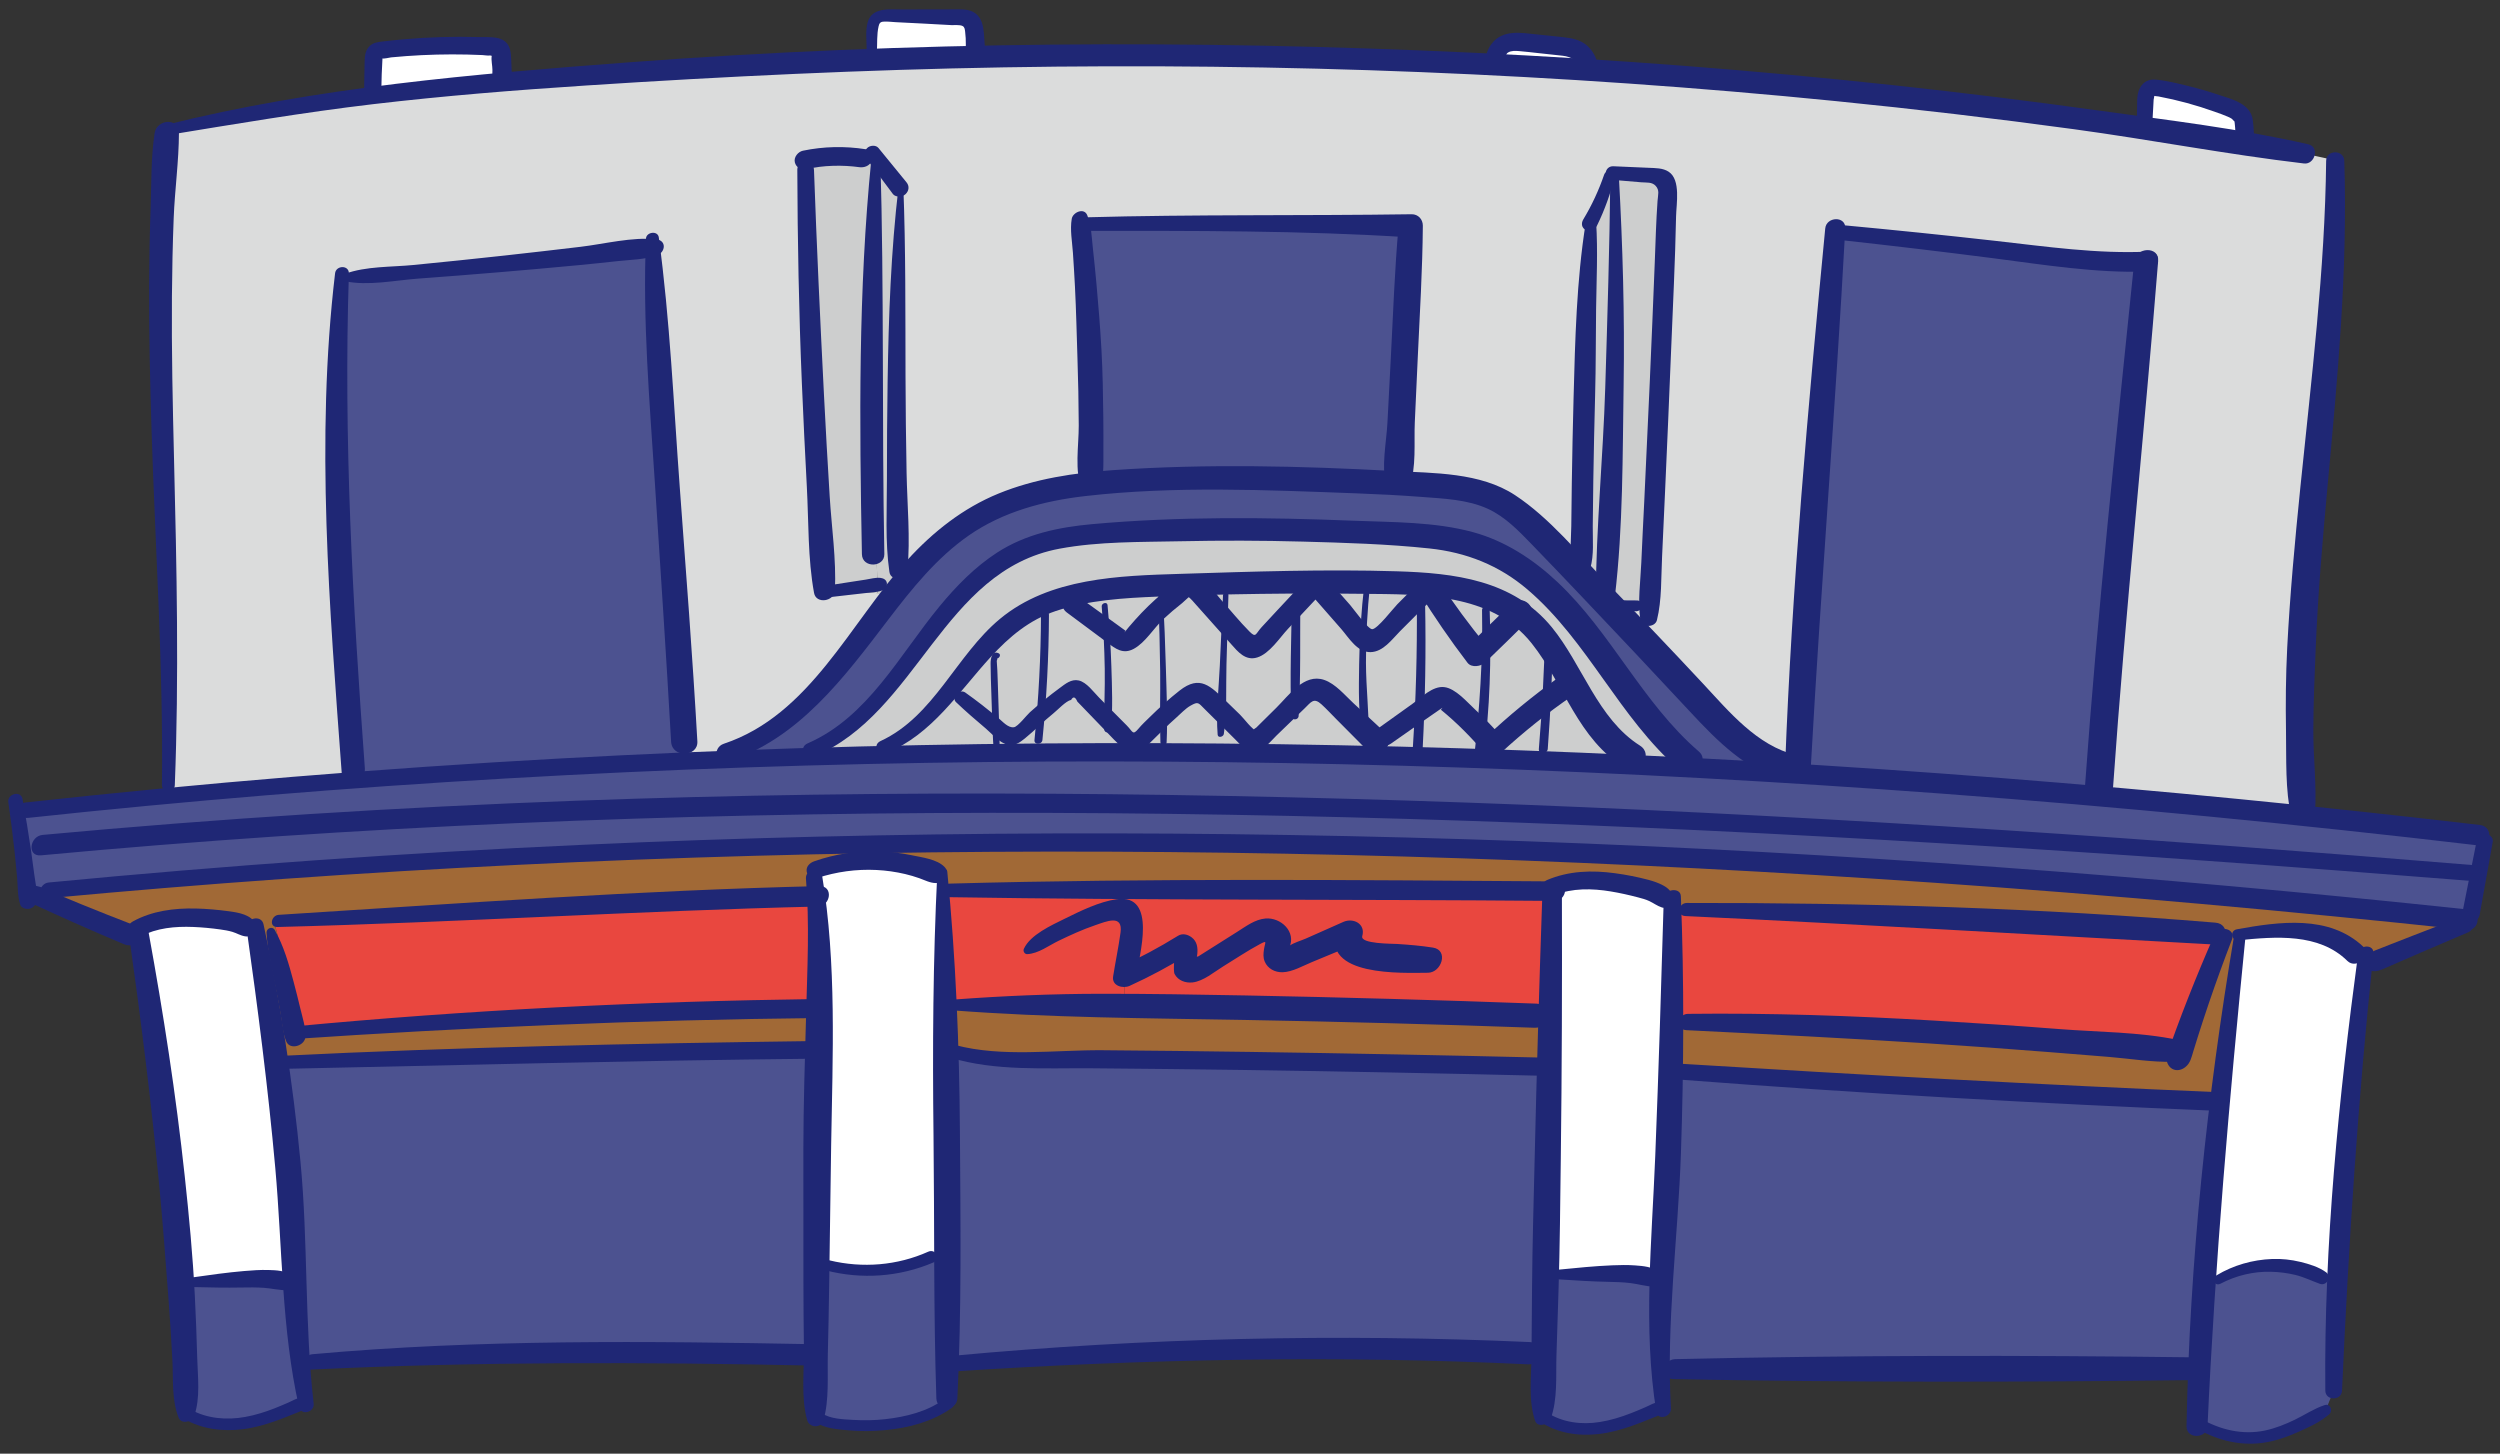<?xml version="1.0" encoding="UTF-8"?><svg id="b" xmlns="http://www.w3.org/2000/svg" viewBox="0 0 202.49 117.741"><rect x="0" y="0" width="202.49" height="117.741" fill="#333333" stroke="none"/><g id="c"><g><g><path d="M30.158,9.775c.022-1.644,.055-3.293,.098-4.946,.005-.198,.016-.417,.106-.565,.092-.151,.235-.177,.365-.193,3.057-.371,6.144-.47,9.243-.292,.172,.01,.358,.03,.482,.208,.118,.17,.149,.441,.167,.693,.116,1.575,.024,3.196-.271,4.72" style="fill:#fff;"/><path d="M30.853,9.786c.03-1.671,.019-3.355,.124-5.023,.002-.076,.008-.151,.019-.226-.202,.17-.217,.232-.047,.187,.147,.063,.565-.061,.73-.077,.408-.04,.817-.074,1.227-.104,.819-.06,1.64-.1,2.461-.121,.823-.021,1.647-.022,2.47-.004,.413,.009,.825,.023,1.238,.042,.189,.009,.431,.064,.619,.032,.236,.057,.27,.03,.102-.081l.029,.145c-.052,.332,.06,.765,.06,1.106-0,.398-.015,.796-.042,1.193-.062,.911-.281,1.81-.241,2.721,.036,.825,1.224,.555,1.457,.014,.407-.946,.395-2.101,.399-3.119,.002-.46-.018-.92-.041-1.379-.023-.442-.009-.943-.208-1.352-.427-.877-1.599-.713-2.411-.737-1.03-.03-2.061-.03-3.091,.001-1.027,.031-2.053,.092-3.077,.184-.54,.048-1.08,.105-1.618,.169-.427,.05-.811,.089-1.12,.424-.326,.353-.347,.789-.359,1.247-.012,.482-.02,.963-.028,1.445-.019,1.098-.033,2.196-.043,3.294-.008,.885,1.376,.849,1.391,.021h0Z" style="fill:#1f2775;"/></g><g><path d="M70.555,6.497c.029-1.274,.06-2.549,.095-3.826,.008-.318,.021-.656,.141-.919,.207-.455,.632-.494,.995-.487,1.998,.039,3.999,.088,6.004,.149,.34,.01,.723,.05,.945,.44,.157,.275,.193,.66,.215,1.022,.079,1.278,.068,2.568-.032,3.838" style="fill:#fff;"/><path d="M70.902,6.511c.04-.776,.081-1.551,.123-2.327,.036-.66-.013-1.399,.136-2.045,.058-.25,.133-.366,.384-.385,.33-.025,.686,.027,1.016,.043,.749,.036,1.498,.074,2.246,.114,.75,.039,1.5,.08,2.25,.123,.247,.014,.681-.043,.906,.072,.176,.09,.185,.28,.209,.466,.089,.674,.051,1.382,.031,2.06-.022,.74-.192,1.544-.087,2.276,.116,.806,1.364,.702,1.57,.008,.197-.665,.132-1.423,.119-2.111-.013-.701-.046-1.405-.111-2.103-.056-.602-.181-1.251-.701-1.629-.482-.351-1.072-.314-1.64-.315-1.42-.002-2.84,.001-4.26,.009-1.004,.006-2.46-.216-2.814,1.032-.195,.687-.086,1.485-.084,2.191,.003,.832,.007,1.663,.012,2.495,.003,.436,.673,.445,.694,.028h0Z" style="fill:#1f2775;"/></g><g><path d="M121.337,6.15c-.495-.551-.299-1.833,.212-2.336,.511-.503,1.172-.459,1.785-.395,1.055,.109,2.109,.221,3.163,.335,.573,.062,1.178,.142,1.648,.645,.47,.503,.717,1.585,.355,2.249" style="fill:#fff;"/><path d="M121.925,5.629c.07,.086-.042-.083-.053-.11,.031,.08-.026-.121-.03-.143-.027-.157-.018-.288,.004-.452,.019-.143,.062-.295,.126-.437,.052-.115,.081-.176,.172-.231,.271-.163,.588-.143,.915-.116,.528,.044,1.055,.109,1.581,.166,.55,.059,1.1,.118,1.649,.179,.354,.039,.751,.067,1.056,.273,.485,.327,.682,1.137,.405,1.693-.186,.374,.113,.826,.482,.924,.443,.118,.828-.149,1.016-.529,.527-1.065,.105-2.561-.829-3.257-.519-.386-1.125-.497-1.753-.571-.72-.084-1.442-.153-2.164-.228-1.284-.133-2.801-.43-3.698,.77-.646,.865-.758,2.256-.056,3.111,.583,.71,1.783-.299,1.177-1.042h0Z" style="fill:#1f2775;"/></g><g><path d="M173.669,11.093c.036-.969,.069-1.938,.099-2.908,.01-.316,.027-.663,.174-.881,.171-.255,.446-.234,.688-.194,2.049,.338,4.077,.901,6.062,1.679,.347,.136,.713,.296,.959,.698,.246,.401,.132,4.103,.012,1.436" style="fill:#fff;"/><path d="M174.267,11.106c.048-.816,.094-1.633,.138-2.45,.01-.193,.017-.386,.031-.579,.007-.09,.082-.339,.055-.414,.036-.104-.033-.081-.206,.07,.036,.002,.072,.003,.108,.001,.107,.061,.311,.055,.438,.079,1.546,.29,3.067,.706,4.547,1.236,.356,.127,.72,.25,1.065,.403,.103,.046,.211,.092,.305,.156,.083,.056,.158,.179,.237,.222,.088,.049-.019-.119-.013-.04,.005,.054,.021,.111,.029,.165,.02,.136,.029,.273,.038,.41,.002,.027,.011,.244,.006,.104,.003,.087,.005,.174,.006,.261,.003,.168,.003,.335-0,.503-.002,.135-.005,.27-.015,.404-.003,.043-.015,.095-.012,.138,.01,.12,.075-.204,.108-.251l.491-.333-.004,.001,.697,.186c.372,.346,.138,.4,.144,.228,.002-.049-.011-.104-.016-.153-.016-.174-.023-.349-.03-.523-.043-1.062-1.553-.84-1.499,.168,.018,.345-.02,.809,.148,1.129,.39,.745,1.364,.248,1.453-.423,.088-.663,.034-1.406-.047-2.066-.167-1.362-1.716-1.705-2.816-2.074-.831-.279-1.674-.522-2.527-.727-.822-.198-1.682-.416-2.526-.489-.998-.086-1.47,.713-1.496,1.606-.029,1.008-.021,2.017-.037,3.025-.012,.76,1.155,.741,1.197,.027h0Z" style="fill:#1f2775;"/></g><g><path d="M201.246,68.162c-.373,1.963-.751,3.928-1.111,5.895-.116,.177-.173,.266-.289,.443l-.165-.014c-43.135-4.622-86.584-7.279-129.539-6.425-21.963,.437-44.175,1.964-66.259,4.059-.122,.271-.183,.407-.304,.678-.343-.149-.687-.297-1.032-.454l-.33,.023c-.201-2.221-.475-4.427-.822-6.635,.304-.043,.456-.064,.761-.107,3.826-.464,7.682-.902,11.586-1.306,4.922-.509,9.905-.966,14.934-1.368,8.817-.705,17.791-1.244,26.837-1.627,1.083-.058,2.174-.098,3.266-.136,2.282-.08,4.607-.169,6.914-.238,1.955-.058,3.924-.118,5.886-.16,6.724-.144,13.493-.216,20.248-.197,3.256,.009,6.511,.035,9.763,.079,3.296,.045,6.613,.116,9.888,.198,3.143,.079,6.317,.178,9.436,.293,3.768,.14,7.57,.299,11.307,.475,1.519,.072,3.059,.15,4.563,.234,2.779,.155,5.57,.306,8.339,.479,.152,.018,.316,.026,.468,.033,8.205,.531,16.333,1.165,24.354,1.899,5.586,.511,11.119,1.074,16.582,1.677,4.803,.53,9.559,1.094,14.268,1.686,.181,.206,.271,.308,.451,.514Z" style="fill:#4c5290;"/><path d="M76.33,70.752l-.457-.004c-1.795-.741-3.731-1.098-5.657-1.056l-.073-1.631c43.384-.439,86.404,1.803,129.539,6.425-.026,.164-.039,.247-.065,.411-2.444,.987-4.878,1.986-7.321,3.003-.294-.018-.442-.027-.736-.044,.011-.178,.034-.366,.056-.544-.336-.021-.504-.032-.84-.052-1.157-1.151-2.814-1.717-4.473-1.865-1.608-.144-3.261,.073-4.888,.292l.011,.086c-.01,.085-.019,.17-.029,.254-.53-.045-.796-.067-1.327-.111-.278-.121-.417-.182-.695-.304-14.297-.983-28.48-1.625-42.808-1.941-.445,.007-.667,.01-1.112,.017,.004-.276,.007-.553,.011-.829-.247,.005-.37,.007-.616,.012-.511-.57-1.291-.784-2.029-.963-2.365-.574-4.947-.984-7.206-.023-.004,.115-.006,.173-.011,.288-11.621-.138-23.257-.173-34.869-.137-4.629,.015-9.254,.038-13.88,.082-.196-.002-.293-.002-.489-.004-.008-.451-.027-.912-.035-1.363Z" style="fill:#a16936;"/><path d="M189.348,103.527c-.166,3.038-.276,6.078-.334,9.109-.261,.638-.391,.957-.648,1.596-1.803,1.025-3.689,2.088-5.725,2.23-1.624,.113-3.258-.365-4.648-1.217l-.041-.001c.054-1.452,.119-2.915,.192-4.365,.122-2.43,.268-4.862,.44-7.289,.444,.018,.666,.027,1.11,.044,2.589-1.487,5.856-1.525,8.402-.139,.501,.012,.751,.018,1.252,.03Z" style="fill:#4c5290;"/><path d="M191.559,77.855c-.959,8.545-1.768,17.101-2.21,25.671-.501-.012-.751-.018-1.252-.03-2.546-1.386-5.813-1.349-8.402,.139-.444-.018-.666-.027-1.11-.044,.341-4.802,.763-9.59,1.268-14.364,.465-4.403,.983-8.806,1.543-13.2,.01-.085,.019-.17,.029-.254l-.011-.086c1.628-.219,3.28-.436,4.888-.292,1.66,.148,3.317,.714,4.473,1.865,.336,.021,.505,.031,.84,.052-.022,.177-.045,.365-.056,.544Z" style="fill:#fff;"/><path d="M87.498,18.181c.715,6.993,.981,14.011,.83,21.006-3.144,.333-6.211,1.007-8.922,2.512-2.499,1.387-4.505,3.367-6.3,5.525-.253-10.116-.541-21.767-.149-31.974l-.082,.004c-.613-.797-1.237-1.593-1.85-2.389l-.081,.06c-.437-.046-.656-.069-1.093-.114-1.54-.236-3.132-.184-4.667,.149,.026,.319,.039,.478,.065,.797,.217,11.352,.764,22.734,1.528,34.062l.007,.131c1.051-.128,2.793,.027,4.271,.088,.508,.016,.981,.023,1.386-.001-1.048,1.298-2.021,2.648-3.007,3.953-2.869,3.798-6.154,7.593-10.67,8.982l.015,.217c-1.098,.033-2.183,.078-3.266,.136-.037-.506-.055-.759-.092-1.266-.573-13.283-10.191-18.493-9.95-31.874-8.238,1.023-6.986-6.569-15.139-5.985-.162-.007-.243-.011-.405-.018-1.281,13.476-2.205,26.75-1.302,40.298,.021,.189,.031,.283,.052,.471-5.031,.404-10.008,.863-14.934,1.368-.041-.29-.062-.435-.103-.725,.475-17.744-1.539-35.055-.125-52.807l-.015-.255c4.328-.899,8.749-1.668,13.22-2.298,1.057-.146,2.116-.289,3.191-.42,3.346-.428,6.744-.773,10.151-1.088,1.523-.141,3.07-.272,4.616-.394,6.554-.517,18.879-1.309,25.613-1.52,2.778-.086,5.581-.169,8.358-.199,14.111-.149,28.374,.093,42.441,.789,2.368,.117,4.78,.276,7.158,.43,15.105,.974,30.205,2.413,45.18,4.549,2.657,.379,5.306,.785,7.929,1.197,1.786,.281,3.556,.575,5.328,.87,1.173,.251,1.758,.378,2.925,.634,.399,17.781-4.344,35.138-3.075,52.838l-.005,.042c-5.466-.606-10.995-1.167-16.582-1.677l.069-.547c.48-14.294,.86-28.557,1.01-42.858-3.356,.167-6.755-.256-10.149-.667-4.83-.584,6.562,10.901,1.794,10.355-2.19-.122-3.288-.179-5.49-.284-.571,12.22-11.113,19.397-11.547,31.674-.016,.171-.025,.256-.041,.427-.153-.007-.316-.015-.468-.033l.008-.121c-2.093-.451-4.635-2.397-6.096-3.978-2.686-2.908-5.441-5.827-8.221-8.74,.207-.196,.311-.294,.518-.49,.404,.015,.807,.03,1.222,.046,.417,.016,.625,.024,1.042,.041,.532-11.264,1.059-22.521,1.449-33.827,.009-.244,.008-.51-.149-.708-.201-.277-.599-.32-.938-.349-1.055-.065-2.11-.139-3.167-.2l-.176-.008c-.107,.097-.16,.146-.267,.244-.386,1.329-.923,2.606-1.587,3.824l-.222-.009c-.39,8.994-.394,18.856-.419,27.764-.179,.167-.268,.25-.447,.417-.919-.962-1.855-1.914-2.784-2.861-1.134-1.155-2.314-2.344-3.81-3.038-1.372-.636-2.904-.822-4.419-.961-1.139-.105-2.273-.19-3.417-.254,.336-6.949,.68-13.885,1.016-20.852-8.795-.224-17.617-.265-26.408-.14l-.352,.029Z" style="fill:#dbdcdc;"/><path d="M176.607,85.27c1.034-3.161,2.19-6.285,3.462-9.355,.531,.044,.796,.067,1.327,.111-.56,4.394-1.075,8.795-1.543,13.2l-.207-.01c-14.497-.603-28.935-1.406-43.409-2.41-.372-.002-.559-.003-.931-.005,.048-1.339,.077-2.678,.097-4.018,.498-.003,.747-.004,1.245-.006,13.133,.24,26.341,1.145,39.42,2.324,.215,.067,.323,.101,.538,.168Z" style="fill:#a16936;"/><path d="M179.852,89.227c-.502,4.777-.927,9.562-1.268,14.364-.172,2.428-.32,4.858-.44,7.289l-.442-.019c-14.031-.003-28.061,.008-42.092,.034-.439,.028-.658,.042-1.096,.07-.083-2.453,.019-4.912,.142-7.367,.023-.444,.047-.889,.07-1.333,.26-5.163,.458-10.316,.579-15.465,.373,.002,.559,.003,.931,.005,14.474,1.005,28.912,1.808,43.409,2.41l.207,.01Z" style="fill:#4c5290;"/><path d="M179.374,75.612c.278,.121,.417,.182,.695,.304-1.272,3.07-2.428,6.194-3.462,9.355-.215-.067-.323-.101-.538-.168-13.079-1.18-26.288-2.085-39.42-2.324-.498,.002-.747,.003-1.245,.006,.046-3.032,.068-6.064,.051-9.095,.445-.007,.667-.011,1.112-.017,14.328,.316,28.511,.958,42.808,1.941Z" style="fill:#e9473f;"/><path d="M173.827,21.191c-1.288,14.197-2.816,28.326-3.813,42.547l-.069,.547c-8.021-.735-16.149-1.368-24.354-1.899,.017-.171,.025-.257,.041-.427,.67-14.419,1.918-28.73,3.006-43.122,.205,.002,.307,.003,.512,.004,4.884,.491,9.735,1.035,14.541,1.638,3.378,.424,6.759,.861,10.135,.713Z" style="fill:#4c5290;"/><path d="M72.441,48.036c.214-.271,.428-.541,.665-.813,1.795-2.157,3.801-4.138,6.3-5.525,2.711-1.505,5.78-2.181,8.922-2.512,1.599-.168,3.228-.252,4.821-.299,4.629-.137,9.28-.101,13.909,.018,2.062,.053,4.129,.118,6.184,.237,1.142,.066,2.279,.15,3.417,.254,1.515,.139,3.046,.325,4.419,.961,1.496,.695,2.676,1.883,3.81,3.038,.929,.947,1.865,1.899,2.784,2.861,.725,.745,1.447,1.49,2.166,2.235,.322,.344,.654,.688,.975,1.021,2.78,2.913,5.535,5.832,8.221,8.74,1.461,1.581,4.003,3.528,6.096,3.978l-.008,.121c-2.769-.174-5.545-.337-8.339-.479l.015-.276c-3.125-2.642-5.325-6.266-7.816-9.602-2.486-3.329-5.523-6.571-9.537-7.839-1.753-.554-3.618-.704-5.458-.825-7.896-.519-15.864-.564-23.782-.147-2.423,.128-4.908,.309-7.152,1.228-7.57,3.099-10.056,13.328-17.374,16.33l.012,.207c-2.312,.063-4.621,.147-6.914,.238l-.015-.217c4.516-1.388,7.801-5.184,10.67-8.982,.986-1.305,1.959-2.655,3.007-3.953Z" style="fill:#4c5290;"/><path d="M134.715,113.967l-.228,.03c-1.528,.679-3.071,1.355-4.695,1.627-1.617,.271-3.372,.096-4.774-.844l-.062-.012c.04-1.658,.076-3.39,.112-5.137,.043-2.081,.092-4.246,.137-6.433,.453,.009,.68,.013,1.134,.021,1.207-.01,2.416-.029,3.62-.052,1.36-.026,2.757-.044,4.053,.406,.257,.01,.386,.015,.643,.025-.123,2.455-.225,4.913-.142,7.367,.031,1.004,.094,2.008,.201,3.003Z" style="fill:#4c5290;"/><path d="M123.03,49.653c-.032-.034-.065-.057-.098-.08-2.018-1.486-4.591-1.993-7.153-2.21-.508-.043-1.016-.075-1.513-.095-2.542-.123-5.101-.124-7.648-.092-.328,.008-.657,.005-.985,.014-2.853,.033-5.718,.08-8.582,.152-.181,0-.362,.012-.543,.012-2.286,.05-4.586,.131-6.853,.4-2.335,.277-4.689,.78-6.683,1.986-4.575,2.766-6.54,8.775-11.406,10.766l.014,.285c-1.965,.04-3.927,.097-5.886,.16l-.012-.207c7.318-3.002,9.804-13.231,17.374-16.33,2.244-.919,4.729-1.1,7.152-1.228,7.918-.417,15.884-.37,23.782,.147,1.841,.121,3.705,.271,5.458,.825,4.013,1.268,7.051,4.511,9.537,7.839,2.491,3.335,4.691,6.96,7.816,9.602l-.015,.276c-1.511-.092-3.036-.17-4.563-.234l.017-.342c-2.258-1.329-3.579-3.656-4.906-5.998-1.188-2.097-2.395-4.208-4.301-5.646Z" style="fill:#cdcece;"/><path d="M125.722,72.176l-.119-.003c.004-.115,.006-.173,.011-.288,2.259-.961,4.84-.551,7.206,.023,.738,.179,1.518,.393,2.029,.963,.247-.005,.37-.007,.616-.012-.003,.276-.007,.553-.011,.829,.017,3.032-.005,6.063-.051,9.095-.02,1.339-.058,2.687-.097,4.018-.152,5.115-.319,10.301-.579,15.465-.024,.444-.047,.888-.07,1.333-.257-.01-.386-.015-.643-.025-1.296-.45-2.692-.432-4.053-.406-1.204,.023-2.413,.041-3.62,.052-.453-.009-.68-.013-1.134-.021,.103-5.523,.201-11.231,.288-16.786,.022-1.389,.047-2.779,.068-4.142,.053-3.391,.1-6.702,.149-9.817,.004-.111,.006-.166,.01-.277Z" style="fill:#fff;"/><path d="M135.045,15.283c-.389,11.306-.916,22.563-1.449,33.827-.417-.017-.625-.025-1.042-.041-.415-.016-.818-.031-1.222-.046-.207,.196-.311,.294-.518,.49-.321-.333-.653-.677-.975-1.021l.189-.182c.694-11.271,1.011-22.559,.75-33.907l.013-.378c1.057,.06,2.112,.134,3.167,.2,.34,.029,.737,.072,.938,.349,.157,.197,.158,.464,.149,.708Z" style="fill:#cdcece;"/><path d="M132.237,61.297l-.017,.342c-3.755-.197-7.522-.352-11.307-.475,.015-.324,.022-.485,.037-.809,1.858-1.752,3.86-3.361,5.97-4.825,.164-.092,.246-.139,.411-.231,1.326,2.346,2.648,4.669,4.906,5.998Z" style="fill:#cdcece;"/><path d="M130.778,14.405c.261,11.348-.056,22.635-.75,33.907l-.189,.182c-.719-.745-1.441-1.49-2.166-2.235,.179-.167,.268-.25,.447-.417,.025-8.908,.028-18.77,.419-27.764l.222,.009c.663-1.218,1.201-2.495,1.587-3.824,.107-.097,.16-.146,.267-.244l.176,.008-.013,.378Z" style="fill:#cdcece;"/><path d="M96.507,47.431c.17,.011,.307,.154,.42,.276,1.321,1.472,2.633,2.936,3.936,4.404,.135,.167,.303,.345,.517,.368,.303,.045,.562-.197,.765-.418,1.475-1.601,2.973-3.2,4.472-4.796,1.276,1.443,2.533,2.889,3.792,4.327,.143,.168,.298,.337,.51,.384,.336,.071,.643-.191,.884-.431,1.305-1.334,2.628-2.665,3.961-3.993,1.186,1.888,2.476,3.701,3.857,5.431,1.131-1.116,2.256-2.219,3.409-3.329,1.906,1.439,3.11,3.549,4.301,5.646-.164,.092-.247,.139-.411,.231-2.11,1.464-4.112,3.073-5.97,4.825-1.13-1.336-2.394-2.551-3.768-3.656-.109-.091-.24-.182-.384-.208-.189-.026-.381,.103-.54,.211-1.382,.971-2.747,1.935-4.117,2.913-.256,.187-.384,.28-.64,.467-1.255-1.228-2.528-2.443-3.798-3.654-.364-.348-.808-.718-1.311-.634-.313,.053-.572,.283-.796,.514-1.202,1.165-2.408,2.333-3.596,3.502-.122,.121-.244,.243-.411,.242l-.022-0c-.144-.012-.266-.123-.366-.223-1.166-1.158-2.349-2.314-3.528-3.466-.157-.155-.337-.321-.572-.366-.313-.055-.613,.144-.857,.344-1.364,1.076-2.641,2.243-3.809,3.509-.164,.178-.371,.378-.615,.379,.002,.146,.004,.219,.006,.365-6.76-.023-13.516,.045-20.248,.197l-.014-.285c4.866-1.991,6.83-8.001,11.406-10.766,1.994-1.206,4.348-1.709,6.683-1.986,2.267-.269,4.566-.349,6.853-.4l0,.078Z" style="fill:#cdcece;"/><path d="M125.206,103.198c-.043,2.185-.084,4.342-.137,6.433-.484-.013-.726-.019-1.21-.031-15.904-.746-30.835-.417-46.705,.848l-.425-.014c.054-2.857,.072-5.723,.077-8.565,.01-5.586-.042-11.154-.139-16.717l.512,.007c1.918,.593,3.933,.591,5.91,.601,13.997,.067,28.026,.31,42.046,.645l.361,.008c-.086,5.555-.18,11.268-.288,16.786Z" style="fill:#4c5290;"/><path d="M125.494,86.412l-.361-.008c-14.019-.334-28.049-.577-42.046-.645-1.977-.01-3.991-.008-5.91-.601l-.512-.007c-.017-1.256-.044-2.5-.062-3.754,.248,.002,.373,.003,.621,.005,4.614-.042,9.248-.046,13.877-.01,11.1,.085,22.217,.379,33.274,.873,.474,.002,.711,.003,1.185,.006-.024,1.365-.047,2.753-.068,4.142Z" style="fill:#a16936;"/><path d="M91.082,79.087c.193-1.185,.377-2.37,.572-3.555,.107-.698,.102-1.628-.554-1.881-.109-.044-.218-.066-.338-.066-.012-.62-.018-.93-.029-1.549,11.622-.047,23.248-.001,34.869,.137l.119,.003c-.004,.111-.006,.166-.01,.277-.049,3.115-.102,6.42-.149,9.817-.474-.003-.711-.004-1.185-.006-11.057-.493-22.167-.794-33.274-.873-.008-.922-.013-1.383-.021-2.304Z" style="fill:#e9473f;"/><path d="M123.03,49.653c-1.153,1.11-2.278,2.213-3.409,3.329-1.381-1.729-2.671-3.543-3.857-5.431,.006-.075,.009-.113,.016-.188,2.561,.217,5.135,.724,7.153,2.21,.033,.023,.066,.046,.098,.08Z" style="fill:#cdcece;"/><path d="M120.95,60.355c-.015,.323-.022,.485-.037,.809-3.133-.13-6.283-.225-9.436-.293,.009-.315,.014-.472,.024-.787,.256-.187,.384-.281,.64-.467,1.37-.977,2.735-1.941,4.117-2.913,.159-.108,.351-.237,.54-.211,.144,.025,.276,.117,.384,.208,1.374,1.104,2.638,2.32,3.768,3.656Z" style="fill:#cdcece;"/><path d="M115.779,47.362c-.006,.075-.01,.113-.016,.188-1.332,1.328-2.656,2.659-3.961,3.993-.24,.24-.548,.502-.884,.431-.213-.047-.367-.216-.51-.384-1.259-1.437-2.515-2.883-3.792-4.327l.001-.089c2.548-.032,5.106-.031,7.648,.092,.497,.02,1.005,.052,1.513,.095Z" style="fill:#cdcece;"/><path d="M114.258,18.292c-.335,6.967-.679,13.903-1.016,20.852-2.059-.124-4.122-.184-6.184-.237-4.629-.119-9.278-.157-13.909-.018-1.593,.046-3.22,.132-4.821,.299,.151-6.995-.115-14.014-.83-21.006l.352-.029c8.791-.125,17.612-.084,26.408,.14Z" style="fill:#4c5290;"/><path d="M111.501,60.083c-.009,.315-.014,.472-.024,.787-3.285-.093-6.586-.159-9.888-.198-0-.248,0-.373-0-.621,.166,.001,.288-.12,.411-.242,1.188-1.169,2.394-2.336,3.596-3.502,.225-.231,.483-.462,.796-.514,.503-.084,.946,.287,1.311,.634,1.27,1.212,2.543,2.426,3.798,3.654Z" style="fill:#cdcece;"/><path d="M106.617,47.175l-.001,.089c-1.498,1.596-2.997,3.195-4.472,4.796-.203,.221-.461,.464-.765,.418-.213-.023-.382-.201-.517-.368-1.303-1.468-2.615-2.932-3.936-4.404-.114-.122-.25-.266-.42-.276l-0-.078c.181-0,.362-.012,.543-.012,2.864-.072,5.729-.119,8.582-.152,.328-.008,.657-.006,.985-.014Z" style="fill:#cdcece;"/><path d="M101.589,60.052c0,.248-0,.373,0,.621-3.257-.05-6.505-.073-9.763-.079-.002-.146-.004-.219-.006-.365,.244-.001,.451-.201,.615-.379,1.168-1.266,2.445-2.433,3.809-3.509,.244-.2,.544-.399,.857-.344,.235,.044,.414,.21,.572,.366,1.178,1.153,2.362,2.308,3.528,3.466,.1,.1,.222,.212,.366,.223l.022,0Z" style="fill:#cdcece;"/><path d="M90.763,73.585c.119-0,.228,.022,.338,.066,.656,.254,.661,1.184,.554,1.881-.196,1.185-.379,2.37-.572,3.555,.008,.922,.013,1.382,.021,2.304-4.632-.038-9.263-.031-13.877,.01-.249-.002-.373-.003-.621-.005-.07-3.093-.144-6.194-.24-9.282,.196,.002,.293,.002,.489,.004,4.626-.045,9.246-.072,13.88-.082,.012,.62,.018,.929,.029,1.549Z" style="fill:#e9473f;"/><path d="M66.094,72.588c-.041-.523-.093-1.047-.167-1.569,.056-.233,.084-.35,.14-.583,1.332-.46,2.734-.713,4.148-.744,1.926-.042,3.862,.315,5.657,1.056l.457,.004c.008,.451,.027,.912,.035,1.363,.096,3.088,.183,6.202,.24,9.282,.023,1.249,.043,2.502,.062,3.754,.085,5.551,.157,11.124,.139,16.717-.564-.019-.846-.029-1.41-.048-2.605,1.156-5.572,1.392-8.36,.668-.363-.017-.545-.026-.908-.043,.026-5.805,.07-11.6,.167-17.377-.006-.514,.009-1.039,.013-1.553,.01-.602,.02-1.214,.019-1.816,.048-3.041,.06-6.091-.233-9.111Z" style="fill:#fff;"/><path d="M75.396,101.82c.564,.019,.846,.028,1.41,.048-.002,2.846-.023,5.708-.077,8.565-.001,.945-.024,1.891-.038,2.837l.08,.424c-2.388,1.759-6.643,2.113-9.536,1.499-.321-.069-.664-.161-.937-.374l-.248-.013c.015-1.682,.026-3.375,.037-5.049,.016-2.434,.021-4.883,.042-7.313,.363,.017,.545,.026,.908,.043,2.788,.724,5.755,.488,8.36-.668Z" style="fill:#4c5290;"/><path d="M72.876,15.253l.082-.004c-.392,10.208-.104,21.858,.149,31.974-.237,.271-.451,.542-.665,.813-.405,.024-.878,.017-1.386,.001l.015-.418c-.311-11.542-.519-23.153-.126-34.696l.081-.06c.613,.796,1.237,1.592,1.85,2.389Z" style="fill:#cdcece;"/><path d="M69.852,12.809c.437,.045,.655,.068,1.093,.114-.393,11.542-.185,23.154,.126,34.696l-.015,.418c-1.478-.061-3.22-.217-4.271-.088l-.007-.131c-.764-11.328-1.311-22.71-1.528-34.062-.026-.319-.039-.478-.065-.797,1.535-.333,3.127-.385,4.667-.149Z" style="fill:#cdcece;"/><path d="M23.87,83.637c14.152-1.148,28.044-1.785,42.243-1.946l.214,.007c.001,.601-.009,1.214-.019,1.816-.004,.514-.019,1.039-.013,1.553-.226-.01-.339-.015-.565-.024-14.33,.168-28.622,.498-42.944,1.004l-.404,.031c-.482-3.666-1.055-7.312-1.717-10.947-.229,.028-.344,.043-.573,.071-.584-.468-1.371-.598-2.121-.687-2.368-.29-4.889-.393-6.905,.725-.213,.202-.32,.303-.533,.504-2.353-.952-4.679-1.935-6.955-2.947,.122-.271,.183-.406,.304-.678,22.084-2.095,44.085-3.402,66.259-4.059l.073,1.631c-1.414,.031-2.816,.284-4.148,.744-.056,.233-.084,.35-.14,.583,.074,.523,.126,1.046,.167,1.569-14.555,.355-29.022,1.366-43.567,1.998l-.32,.074c.734,2.66,1.18,6.24,1.653,8.978l.01-.001Z" style="fill:#a16936;"/><path d="M66.094,72.588c.293,3.02,.281,6.07,.233,9.111l-.214-.007c-14.198,.161-28.09,.798-42.243,1.946l-.01,.001c-.472-2.738-.919-6.318-1.653-8.978l.32-.074c14.545-.632,29.011-1.643,43.567-1.998Z" style="fill:#e9473f;"/><path d="M65.731,85.043c.226,.01,.339,.015,.565,.024-.098,5.778-.129,11.585-.167,17.377-.016,2.425-.03,4.874-.042,7.313l-.156-.012c-13.592-.276-27.126-.394-40.701,.565-.349,.016-.524,.023-.872,.039-.215-2.158-.3-4.332-.393-6.492-.018-.417-.037-.845-.056-1.262-.277-5.537-.799-11.034-1.525-16.518l.404-.031c14.322-.505,28.614-.836,42.944-1.004Z" style="fill:#4c5290;"/><path d="M52.848,20.078c.34,13.357,1.826,26.646,2.572,39.98,.037,.506,.055,.76,.092,1.266-9.046,.383-18.017,.925-26.837,1.627-.021-.189-.031-.283-.052-.471-.972-13.184-1.952-26.817-.947-40.028,.163,.006,.244,.009,.407,.015,8.142-.62,16.418-1.417,24.764-2.388Z" style="fill:#4c5290;"/><path d="M24.781,113.602l-.235,.032c-1.488,.656-2.991,1.324-4.603,1.604-1.6,.278-3.353,.14-4.785-.701l-.073-.02c-.056-3.371-.221-6.963-.492-10.643,.451-.012,.676-.017,1.127-.028,1.187-.071,2.377-.143,3.563-.209,1.34-.075,2.718-.145,4.031,.224,.26-.001,.389-.002,.649-.003,.093,2.16,.195,4.348,.393,6.492,.1,1.081,.23,2.17,.424,3.252Z" style="fill:#4c5290;"/><path d="M22.382,86.078c.723,5.482,1.248,10.982,1.525,16.518,.019,.417,.038,.845,.056,1.262-.26,.001-.39,.002-.649,.003-1.313-.37-2.691-.299-4.031-.224-1.186,.066-2.376,.139-3.563,.209-.451,.011-.676,.017-1.127,.028-.683-9.512-2.048-19.6-3.336-28.127-.289-.001-.434-.002-.723-.002,.213-.202,.32-.302,.533-.504,2.017-1.118,4.537-1.016,6.905-.725,.75,.089,1.537,.219,2.121,.687,.229-.029,.343-.043,.573-.071,.662,3.635,1.234,7.282,1.717,10.947Z" style="fill:#fff;"/></g><g><path d="M3.819,72.763c25.414-2.381,50.93-3.607,76.454-3.769,25.473-.162,50.944,.739,76.354,2.502,14.406,1,28.791,2.289,43.148,3.83,1.069,.115,1.277-1.535,.14-1.656-25.384-2.706-50.853-4.618-76.366-5.535-25.452-.915-50.941-.864-76.384,.292-14.428,.656-28.84,1.671-43.217,3.051-.813,.078-1.021,1.367-.129,1.284h0Z" style="fill:#1f2775;"/><path d="M2.263,66.247c25.788-2.77,51.71-4.246,77.644-4.525,25.769-.277,51.542,.638,77.24,2.549,14.554,1.082,29.083,2.497,43.577,4.205,1.068,.126,1.274-1.523,.14-1.656-25.823-3.023-51.755-5.108-77.739-6.048-25.914-.938-51.871-.761-77.764,.662-14.469,.795-28.915,1.987-43.32,3.566-.855,.094-.656,1.341,.222,1.246h0Z" style="fill:#1f2775;"/><path d="M200.427,70.08c-25.595-2.113-51.223-3.886-76.887-4.896-25.616-1.008-51.275-1.27-76.897-.328-14.419,.53-28.823,1.436-43.19,2.768-1.053,.098-1.285,1.763-.14,1.656,25.57-2.389,51.255-3.41,76.933-3.444,25.649-.033,51.29,.926,76.89,2.462,14.398,.864,28.785,1.911,43.163,3.065,.832,.067,1.02-1.21,.129-1.284h0Z" style="fill:#1f2775;"/><path d="M58.901,61.701c5.789-1.827,9.5-6.872,13.031-11.495,1.914-2.506,3.927-5.022,6.54-6.838,2.775-1.929,6.095-2.803,9.416-3.186,7.236-.834,14.722-.493,21.985-.222,1.763,.066,3.525,.154,5.285,.29,1.782,.138,3.702,.205,5.353,.962,1.424,.653,2.52,1.812,3.594,2.919,1.372,1.414,2.731,2.84,4.087,4.269,2.908,3.064,5.805,6.139,8.682,9.232,2.213,2.38,4.632,4.858,7.907,5.654,1.338,.325,2.16-1.765,.709-2.118-3.201-.778-5.446-3.538-7.586-5.832-2.548-2.733-5.123-5.439-7.734-8.112-2.351-2.406-4.635-5.262-7.462-7.121-2.811-1.849-6.574-1.778-9.81-1.954-7.522-.41-15.187-.595-22.708-.072-3.171,.221-6.356,.69-9.314,1.9-2.871,1.174-5.304,3.099-7.382,5.379-4.645,5.097-7.88,12.559-14.868,14.885-.937,.312-.732,1.777,.275,1.459h0Z" style="fill:#1f2775;"/><path d="M65.945,61.268c8.409-3.518,10.384-15.056,19.874-16.827,3.18-.593,6.546-.531,9.77-.601,3.306-.072,6.613-.063,9.918,.027,3.413,.093,6.859,.195,10.257,.554,3.002,.318,5.656,1.362,7.96,3.33,4.886,4.173,7.429,10.376,12.284,14.583,.956,.829,2.586-.607,1.585-1.47-4.569-3.935-7.081-9.625-11.461-13.735-1.944-1.824-4.217-3.311-6.807-4.022-3.107-.852-6.516-.804-9.713-.932-7.017-.28-14.158-.354-21.159,.279-2.708,.245-5.379,.805-7.69,2.302-1.795,1.163-3.282,2.686-4.64,4.326-3.252,3.929-5.817,9.005-10.712,11.13-.766,.332-.224,1.374,.534,1.056h0Z" style="fill:#1f2775;"/><path d="M71.804,60.985c3.685-1.487,5.853-4.956,8.438-7.771,1.505-1.638,3.123-3.003,5.268-3.723,2.64-.886,5.493-1.056,8.255-1.168,5.519-.223,11.073-.289,16.596-.226,4.771,.055,10.427-.095,13.69,4,2.672,3.353,3.729,7.778,7.595,10.108,1.108,.668,2.352-1.075,1.183-1.815-3.427-2.169-4.657-6.553-7.137-9.584-3.137-3.835-7.894-4.391-12.556-4.534-5.823-.179-11.679,.025-17.501,.207-4.987,.156-10.606,.306-14.636,3.644-3.567,2.955-5.327,7.885-9.677,9.899-.693,.321-.208,1.24,.481,.962h0Z" style="fill:#1f2775;"/><path d="M86.39,49.595c1.089,.806,2.176,1.614,3.26,2.426,.709,.531,1.314,1.008,2.194,.525,.934-.513,1.599-1.666,2.381-2.396,.487-.455,.995-.886,1.519-1.297,.072-.056,.525-.477,.526-.477,.082-.012,.504,.495,.654,.661,.93,1.038,1.857,2.079,2.781,3.122,.561,.634,1.173,1.388,2.122,1.094,1.003-.311,1.811-1.587,2.489-2.313,.961-1.029,1.925-2.056,2.891-3.08l-1.262,.014c.898,1.02,1.793,2.042,2.686,3.067,.627,.72,1.298,1.904,2.38,1.879,1.023-.024,1.715-1.016,2.37-1.677,.99-.998,1.984-1.993,2.98-2.986l-1.421-.167c1.221,1.961,2.52,3.858,3.923,5.693,.328,.429,1.102,.293,1.437-.028,1.169-1.118,2.319-2.254,3.471-3.39,.962-.948-.43-2.258-1.37-1.353-1.166,1.122-2.324,2.248-3.457,3.402l1.437-.028c-1.356-1.657-2.633-3.374-3.802-5.168-.308-.473-.998-.591-1.421-.167-.663,.664-1.324,1.328-1.984,1.994-.343,.346-1.605,2.004-2.03,2.018-.342,.012-1.541-1.678-1.791-1.963-.685-.781-1.373-1.561-2.062-2.339-.301-.34-.961-.307-1.262,.014-.857,.912-1.712,1.826-2.564,2.743-.425,.457-.85,.915-1.274,1.374-.515,.557-.444,.906-.993,.355-.805-.808-1.531-1.717-2.294-2.566-.554-.617-1.226-1.77-2.109-1.952-.781-.161-1.464,.492-2.025,.927-.817,.634-1.586,1.329-2.302,2.076-.357,.372-.697,.758-1.033,1.149-.357,.452-.45,.553-.277,.303-.257-.187-.514-.374-.772-.561-1.031-.748-2.064-1.492-3.098-2.234-.768-.55-1.705,.709-.897,1.306h0Z" style="fill:#1f2775;"/><path d="M77.447,56.884c.778,.741,1.583,1.437,2.405,2.129,.501,.422,1.113,1.177,1.798,1.313,.548,.109,.96-.193,1.359-.516,.801-.648,1.522-1.399,2.33-2.046,.34-.272,.993-.988,1.418-1.075,.168-.3,.337-.254,.504,.138l.318,.328c.742,.766,1.481,1.534,2.219,2.303,1.121,1.17,1.901,2.102,3.296,.757,.726-.7,1.42-1.424,2.18-2.09,.359-.315,.744-.741,1.161-.973,.631-.351,.613-.237,1.147,.29,.82,.81,1.638,1.622,2.454,2.436,.455,.454,.874,.997,1.572,.965,.746-.034,1.288-.787,1.772-1.257,.764-.741,1.529-1.481,2.296-2.219,.515-.496,.724-.895,1.352-.325,.412,.374,.793,.791,1.186,1.185,.845,.846,1.687,1.694,2.528,2.544,.847,.856,2.418-.532,1.505-1.383-.874-.814-1.75-1.627-2.628-2.437-.7-.646-1.437-1.56-2.364-1.88-1.624-.56-2.87,1.261-3.872,2.25-.378,.373-.756,.747-1.134,1.121-.162,.16-.323,.32-.485,.481-.461,.304-.436,.414,.076,.33-.464-.181-1.051-1.026-1.413-1.378-.354-.344-.709-.688-1.064-1.032-1.314-1.272-2.162-2.208-3.821-.908-.849,.665-1.653,1.397-2.421,2.152-.305,.3-.629,.598-.903,.926-.486,.582-.446,.261-.948-.247-.749-.758-1.5-1.514-2.254-2.268-.434-.435-.997-1.24-1.647-1.384-.604-.134-1.094,.288-1.543,.617-.834,.612-1.635,1.271-2.407,1.959-.26,.232-.968,1.16-1.288,1.212-.481,.079-.946-.485-1.28-.758-.876-.714-1.75-1.404-2.673-2.056-.453-.32-1.172,.379-.734,.796h0Z" style="fill:#1f2775;"/><path d="M112.713,60.195c.731-.515,1.463-1.028,2.196-1.54,.35-.244,.701-.489,1.051-.732,.192-.133,.383-.269,.576-.4,.065-.047,.132-.092,.2-.134,.129-.097,.119-.065-.029,.095,1.287,1.052,2.464,2.242,3.537,3.51,.325,.384,.992,.286,1.324-.018,1.824-1.673,3.751-3.23,5.797-4.623,1.22-.83,.078-2.344-1.118-1.488-2.081,1.491-4.061,3.11-5.92,4.87l1.324-.018c-.691-.79-1.416-1.548-2.187-2.261-.642-.594-1.57-1.694-2.481-1.802-.949-.113-1.863,.842-2.574,1.348-.95,.676-1.897,1.355-2.844,2.036-.367,.264-.381,.859-.083,1.171,.354,.37,.867,.245,1.231-.011h0Z" style="fill:#1f2775;"/><path d="M65.279,71.166c.296,3.636,.112,7.279,.014,10.92-.098,3.655-.218,7.31-.224,10.967-.006,3.589-.001,7.177,.005,10.766,.003,1.801,.017,3.601,.04,5.402,.024,1.845-.247,4.044,.268,5.821,.174,.601,1.118,.666,1.307,.02,.491-1.677,.318-3.62,.361-5.356,.047-1.887,.085-3.773,.11-5.66,.049-3.757,.099-7.514,.16-11.271,.119-7.262,.458-14.714-.74-21.904-.137-.82-1.364-.463-1.302,.297h0Z" style="fill:#1f2775;"/><path d="M66.036,115.18c.743,.52,1.812,.593,2.693,.673,.992,.089,1.99,.075,2.982-.019,1.894-.18,3.811-.682,5.378-1.798,.54-.385-.13-1.056-.642-.685-1.357,.986-3.077,1.406-4.719,1.593-.86,.098-1.733,.115-2.597,.063-.818-.049-1.877-.069-2.571-.545-.434-.297-.988,.392-.524,.717h0Z" style="fill:#1f2775;"/><path d="M75.919,70.683c-.351,7.102-.392,14.203-.308,21.312,.083,7.086-.005,14.19,.23,21.272,.036,1.071,1.65,1.034,1.701,.007,.353-7.167,.254-14.378,.208-21.552-.045-7.052-.333-14.091-1.022-21.11-.044-.448-.788-.347-.809,.07h0Z" style="fill:#1f2775;"/><path d="M66.876,102.892c2.906,.757,5.969,.541,8.732-.641,.624-.267,.191-1.144-.429-.867-2.503,1.121-5.318,1.346-7.98,.703-.512-.124-.888,.658-.323,.805h0Z" style="fill:#1f2775;"/><path d="M66.194,71.115c1.552-.508,3.162-.73,4.793-.65,.784,.038,1.56,.149,2.325,.328,.389,.091,.771,.206,1.148,.338,.446,.156,.863,.391,1.343,.393,.636,.003,1.2-.801,.685-1.321-.606-.612-1.807-.757-2.623-.928-.872-.183-1.765-.292-2.656-.32-1.784-.057-3.581,.214-5.264,.807-.361,.127-.677,.428-.603,.847,.065,.365,.494,.623,.851,.506h0Z" style="fill:#1f2775;"/><path d="M77.17,81.836c7.851,.597,15.695,.633,23.565,.774,7.86,.141,15.718,.355,23.575,.635,1.267,.045,1.494-1.905,.14-1.955-7.856-.29-15.715-.513-23.575-.663-3.886-.074-7.771-.139-11.658-.135-4.005,.004-7.949,.17-11.943,.467-.548,.041-.737,.829-.104,.877h0Z" style="fill:#1f2775;"/><path d="M83.212,77.282c.916-.056,1.709-.685,2.527-1.08,.967-.467,1.939-.912,2.957-1.259,.933-.318,2.267-.909,2.063,.587-.163,1.19-.413,2.374-.601,3.561-.121,.763,.792,1.008,1.335,.761,1.635-.745,3.211-1.589,4.738-2.534l-1.106-.128c.059,.045-.135,1.416,.015,1.703,.277,.53,.88,.742,1.447,.681,.881-.094,1.758-.854,2.493-1.303,.979-.598,1.944-1.253,2.955-1.793,.655-.35,.43-.173,.344,.414-.051,.349-.081,.658,.06,.993,.241,.575,.83,.878,1.44,.863,.801-.019,1.664-.527,2.385-.823,1.177-.483,2.352-.969,3.525-1.461l-1.537-1.147c-1.204,3.796,5.285,3.486,7.407,3.472,1.105-.008,1.699-1.833,.41-2.037-.973-.154-1.935-.233-2.918-.296-.371-.024-2.999,.002-2.813-.636,.288-.988-.72-1.51-1.537-1.147-1.012,.451-2.025,.901-3.038,1.349-.36,.159-.989,.336-1.301,.574-.536,.069-.578,.244-.126,.526l.085-.352c.609-1.304-.692-2.484-1.926-2.375-.856,.075-1.588,.641-2.29,1.082-.851,.535-1.7,1.071-2.549,1.608-.196,.124-.391,.248-.587,.372-.433,.093-.507,.278-.222,.557,.04-.245,.103-.495,.129-.741,.053-.519-.014-1.014-.455-1.35-.313-.238-.741-.354-1.106-.128-1.527,.946-3.103,1.789-4.738,2.534l1.335,.761c.264-1.671,1.75-6.717-1.557-6.258-1.409,.196-2.936,.949-4.201,1.573-1.076,.531-2.819,1.311-3.327,2.453-.084,.188,.066,.438,.283,.425h0Z" style="fill:#1f2775;"/><path d="M124.923,72.448c-.245,7.141-.458,14.28-.623,21.423-.081,3.485-.185,6.969-.211,10.454-.014,1.823-.028,3.647-.044,5.47-.015,1.726-.268,3.628,.291,5.284,.195,.578,1.088,.31,1.254-.14,.591-1.606,.422-3.469,.477-5.159,.056-1.744,.111-3.488,.166-5.232,.111-3.566,.14-7.133,.185-10.701,.089-7.13,.111-14.256,.09-21.387-.003-1.005-1.552-.961-1.585-.013h0Z" style="fill:#1f2775;"/><path d="M124.749,115.158c1.403,.932,3.089,1.178,4.74,.992,.916-.103,1.808-.352,2.676-.656,.445-.156,.885-.325,1.321-.503,.443-.181,.963-.329,1.326-.647,.399-.35,.078-.858-.397-.805-.399,.044-.77,.275-1.136,.435-.382,.167-.765,.33-1.154,.481-.827,.322-1.682,.586-2.561,.725-1.474,.233-2.998,.039-4.27-.77-.463-.294-1.039,.421-.545,.749h0Z" style="fill:#1f2775;"/><path d="M134.76,72.738c-.202,6.97-.416,13.944-.692,20.911-.271,6.837-1.002,13.903,.084,20.693,.12,.753,1.228,.422,1.188-.266-.398-6.872,.577-13.824,.81-20.693,.235-6.945,.264-13.85-.006-20.794-.03-.77-1.364-.567-1.384,.149h0Z" style="fill:#1f2775;"/><path d="M125.921,72.496c1.431-.575,3.039-.542,4.537-.294,.748,.123,1.49,.291,2.223,.484,.305,.08,.614,.161,.9,.295,.363,.171,.643,.395,1.029,.521,.437,.143,1.07-.303,.929-.795-.139-.486-.391-.756-.836-.995-.374-.201-.786-.341-1.195-.45-.878-.234-1.78-.408-2.68-.532-1.884-.259-3.762-.2-5.532,.552-.35,.149-.523,.614-.355,.951,.19,.381,.634,.402,.98,.263h0Z" style="fill:#1f2775;"/><path d="M126.292,103.626c1.321,.086,2.635,.171,3.958,.197,.612,.012,1.227,.029,1.835,.105,.632,.079,1.219,.263,1.858,.288,.657,.025,.999-.805,.453-1.195-.584-.417-1.263-.478-1.965-.529-.611-.045-1.225-.032-1.837-.007-1.444,.059-2.877,.207-4.315,.348-.471,.046-.473,.762,.013,.793h0Z" style="fill:#1f2775;"/><path d="M10.476,75.932c.932,6.609,1.764,13.244,2.404,19.888,.301,3.127,.529,6.26,.767,9.392,.127,1.67,.234,3.341,.319,5.013,.077,1.517-.072,3.183,.507,4.611,.223,.551,1.086,.337,1.254-.14,.52-1.486,.288-3.177,.247-4.725-.044-1.683-.11-3.366-.195-5.048-.162-3.223-.469-6.437-.814-9.645-.713-6.616-1.725-13.175-2.922-19.72-.178-.974-1.698-.554-1.567,.375h0Z" style="fill:#1f2775;"/><path d="M14.886,114.912c1.463,.851,3.161,1.057,4.822,.844,.904-.116,1.783-.369,2.64-.672,.44-.156,.874-.325,1.306-.503,.409-.169,.882-.305,1.214-.604,.395-.354,.082-.856-.397-.805-.39,.042-.754,.27-1.111,.427-.373,.164-.748,.324-1.127,.472-.767,.299-1.556,.547-2.367,.694-1.502,.273-3.085,.148-4.434-.602-.476-.264-1.059,.45-.545,.749h0Z" style="fill:#1f2775;"/><path d="M19.97,75.194c.906,6.442,1.744,12.922,2.326,19.401,.578,6.427,.499,13.052,1.921,19.363,.165,.732,1.269,.436,1.188-.266-.742-6.505-.446-13.101-1.07-19.624-.619-6.475-1.616-12.837-2.988-19.194-.183-.849-1.493-.497-1.378,.319h0Z" style="fill:#1f2775;"/><path d="M11.384,75.847c1.316-.691,2.795-.825,4.26-.767,.735,.029,1.472,.1,2.201,.202,.327,.046,.655,.1,.972,.193,.366,.108,.655,.306,1.037,.365,.548,.084,1.129-.376,.873-.96-.351-.8-1.413-.967-2.196-1.073-.885-.12-1.779-.2-2.672-.221-1.752-.04-3.546,.19-5.1,1.048-.834,.46-.224,1.66,.625,1.213h0Z" style="fill:#1f2775;"/><path d="M15.672,104.248c1.3,.031,2.595,.063,3.896,.036,.605-.013,1.211-.017,1.815,.026,.634,.046,1.234,.205,1.87,.189,.608-.015,1.061-.811,.453-1.195-.605-.382-1.276-.422-1.978-.44-.654-.016-1.308,.029-1.96,.085-1.378,.118-2.741,.312-4.109,.506-.458,.065-.486,.781,.013,.793h0Z" style="fill:#1f2775;"/><path d="M136.587,83.44c6.575,.323,13.155,.659,19.724,1.079,3.206,.205,6.41,.443,9.613,.693,1.64,.128,3.281,.259,4.92,.396,1.699,.142,3.452,.435,5.156,.392,.958-.024,1.51-1.54,.379-1.776-3.084-.644-6.435-.627-9.576-.873-3.366-.263-6.735-.487-10.105-.686-6.664-.394-13.304-.628-19.98-.547-.851,.01-1.057,1.275-.131,1.321h0Z" style="fill:#1f2775;"/><path d="M136.505,74.198c14.275,.666,28.533,1.528,42.801,2.302,1.151,.063,1.356-1.666,.141-1.768-14.217-1.186-28.563-1.621-42.824-1.596-.684,.001-.864,1.026-.117,1.061h0Z" style="fill:#1f2775;"/><path d="M179.355,75.724c-.739,1.68-1.446,3.374-2.118,5.083-.33,.839-.651,1.681-.964,2.527-.156,.423-.311,.846-.463,1.27-.165,.461-.445,.963-.275,1.454,.23,.662,.926,.803,1.465,.375,.417-.33,.499-.79,.647-1.273,.131-.428,.264-.855,.399-1.282,.28-.883,.57-1.764,.868-2.641,.587-1.724,1.209-3.435,1.864-5.133,.358-.93-1.065-1.195-1.423-.379h0Z" style="fill:#1f2775;"/><path d="M76.79,72.667c16.366,.267,32.737,.16,49.105,.304,1.024,.009,1.24-1.573,.139-1.581-16.373-.114-32.756-.268-49.124,.179-.703,.019-.896,1.086-.12,1.098h0Z" style="fill:#1f2775;"/><path d="M23.586,84.171c14.129-.955,28.302-1.562,42.463-1.711,.998-.011,1.214-1.558,.138-1.544-14.197,.19-28.35,.888-42.486,2.231-.641,.061-.838,1.073-.115,1.024h0Z" style="fill:#1f2775;"/><path d="M22.469,75.084c14.595-.37,29.165-1.314,43.76-1.658,1.068-.025,1.293-1.683,.14-1.656-14.617,.345-29.2,1.407-43.788,2.327-.624,.039-.813,1.005-.112,.987h0Z" style="fill:#1f2775;"/><path d="M21.587,75.549c.088,1.496,.437,2.943,.733,4.409,.141,.701,.274,1.405,.397,2.11,.132,.756,.17,1.584,.472,2.292,.313,.732,1.515,.332,1.547-.379,.035-.766-.235-1.56-.411-2.3-.171-.72-.352-1.437-.542-2.152-.386-1.448-.793-2.89-1.529-4.203-.189-.337-.688-.136-.667,.224h0Z" style="fill:#1f2775;"/><path d="M1.949,72.65c.226,.374,.556,.493,.937,.669,.349,.162,.698,.322,1.048,.482,.655,.299,1.312,.595,1.97,.888,1.373,.61,2.752,1.206,4.137,1.789,.483,.203,1.037,.081,1.289-.421,.25-.498-.012-.948-.498-1.135-1.413-.542-2.821-1.098-4.222-1.67-.669-.273-1.337-.55-2.003-.83-.663-.278-1.437-.776-2.166-.681-.376,.049-.703,.56-.492,.91h0Z" style="fill:#1f2775;"/><path d="M.673,64.969c.196,1.356,.369,2.714,.515,4.076,.072,.667,.137,1.335,.196,2.003,.064,.725,.026,1.55,.26,2.238,.095,.279,.497,.375,.749,.317,.304-.07,.535-.324,.58-.63,.097-.657-.105-1.429-.188-2.086-.087-.688-.18-1.375-.28-2.061-.201-1.375-.429-2.746-.681-4.113-.131-.71-1.248-.424-1.15,.256H.673Z" style="fill:#1f2775;"/><path d="M200.591,68.154c-.397,1.962-.788,3.925-1.172,5.889-.073,.375,.306,.683,.649,.689,.4,.007,.714-.289,.781-.669,.345-1.963,.698-3.925,1.055-5.885,.063-.345-.274-.629-.593-.635-.374-.008-.65,.263-.721,.611h0Z" style="fill:#1f2775;"/><path d="M180.958,75.757c-2.211,13.177-3.604,26.392-3.859,39.758-.021,1.084,1.655,1.021,1.701,.007,.604-13.262,1.772-26.527,3.084-39.736,.059-.595-.837-.564-.926-.03h0Z" style="fill:#1f2775;"/><path d="M177.74,115.586c1.656,1.02,3.569,1.541,5.512,1.282,.944-.126,1.863-.433,2.732-.815,.913-.401,1.92-.841,2.673-1.503,.32-.282,.098-.892-.364-.744-.859,.276-1.614,.798-2.426,1.188-.774,.372-1.573,.694-2.415,.872-1.809,.382-3.628-.056-5.21-.966-.433-.249-.966,.399-.502,.685h0Z" style="fill:#1f2775;"/><path d="M181.336,76.156c2.953-.296,6.488-.602,8.793,1.676,.722,.714,2.056-.431,1.287-1.154-2.773-2.609-6.811-2.026-10.225-1.413-.614,.11-.478,.953,.145,.89h0Z" style="fill:#1f2775;"/><path d="M191.003,77.218c-1.575,11.744-2.774,23.547-2.662,35.41,.008,.854,1.316,.834,1.352,.023,.532-11.82,1.29-23.64,2.545-35.407,.084-.789-1.139-.748-1.236-.026h0Z" style="fill:#1f2775;"/><path d="M179.856,103.972c1.256-.658,2.646-.996,4.064-.964,.664,.015,1.335,.097,1.981,.253,.702,.169,1.327,.483,2.001,.724,.557,.199,.989-.576,.508-.931-.591-.436-1.391-.677-2.099-.848-.746-.18-1.507-.262-2.274-.233-1.588,.06-3.144,.504-4.507,1.324-.443,.266-.149,.925,.327,.676h0Z" style="fill:#1f2775;"/><path d="M64.579,13.742c.019,5.77,.126,11.534,.369,17.3,.118,2.8,.253,5.599,.403,8.397,.151,2.823,.073,5.807,.584,8.588,.172,.933,1.649,.682,1.69-.201,.117-2.515-.268-5.109-.424-7.621-.168-2.723-.322-5.447-.46-8.171-.308-6.087-.596-12.179-.811-18.269-.03-.851-1.355-.833-1.352-.023h0Z" style="fill:#1f2775;"/><path d="M66.755,48.419c.783-.091,1.567-.181,2.351-.27,.392-.044,.785-.089,1.177-.133,.41-.046,.839-.052,1.224-.211,.216-.089,.364-.359,.324-.588-.044-.256-.262-.375-.497-.408-.391-.055-.843,.081-1.232,.14-.389,.06-.778,.119-1.167,.179-.777,.12-1.554,.241-2.331,.363-.256,.04-.466,.314-.423,.571,.048,.287,.321,.385,.575,.355h0Z" style="fill:#1f2775;"/><path d="M65.322,13.7c.77-.166,1.359-.243,2.124-.269,.369-.013,.739-.01,1.107,.01,.357,.019,.745,.056,1.031,.098,.406,.06,.879-.097,1.016-.529,.115-.362-.054-.858-.482-.924-1.694-.264-3.4-.229-5.08,.119-.396,.082-.761,.524-.66,.941,.105,.433,.521,.646,.944,.554h0Z" style="fill:#1f2775;"/><path d="M70.574,12.908c-1.064,10.614-.965,21.323-.763,31.977,.022,1.157,1.838,1.082,1.817-0-.203-10.678-.011-21.364-.323-32.038-.012-.413-.695-.306-.732,.061h0Z" style="fill:#1f2775;"/><path d="M70.172,12.834c.72,.964,1.44,1.928,2.159,2.892,.097,.13,.329,.197,.48,.2,.18,.003,.4-.072,.532-.198,.284-.271,.332-.653,.081-.96-.757-.928-1.514-1.855-2.272-2.782-.211-.259-.676-.22-.902-.007-.262,.247-.29,.572-.078,.855h0Z" style="fill:#1f2775;"/><path d="M72.78,15.11c-.619,5.266-.807,10.506-.887,15.813-.039,2.622-.057,5.245-.055,7.868,.002,2.464-.154,5.09,.2,7.531,.12,.829,1.39,.578,1.461-.161,.246-2.563-.021-5.272-.069-7.848-.049-2.621-.079-5.242-.087-7.863-.016-5.132,.021-10.245-.178-15.367-.008-.218-.363-.165-.385,.027h0Z" style="fill:#1f2775;"/><path d="M130.43,14.393c-.062,5.661-.237,11.325-.411,16.983-.173,5.636-.74,11.289-.765,16.925-.004,.988,1.437,.93,1.546,.015,.67-5.656,.619-11.478,.708-17.168,.087-5.614-.074-11.206-.384-16.812-.021-.382-.689-.302-.693,.057h0Z" style="fill:#1f2775;"/><path d="M130.551,14.563c.795,.066,1.59,.133,2.385,.202,.422,.037,.869-.043,1.172,.294,.325,.361,.183,.711,.147,1.205-.119,1.654-.16,3.313-.225,4.97-.126,3.229-.262,6.458-.404,9.687-.143,3.229-.293,6.457-.448,9.686-.08,1.655-.169,3.31-.239,4.966-.064,1.508-.304,3.138-.078,4.633,.101,.666,1.191,.639,1.345,.018,.406-1.639,.331-3.453,.416-5.138,.091-1.82,.168-3.641,.25-5.462,.168-3.724,.328-7.449,.478-11.174,.147-3.64,.333-7.285,.405-10.928,.02-.995,.396-2.952-.595-3.609-.477-.316-1.068-.294-1.621-.322-.956-.049-1.912-.085-2.868-.125-.714-.03-.884,1.035-.12,1.098h0Z" style="fill:#1f2775;"/><path d="M131.28,49.428c.406,.027,.811,.055,1.217,.083,.119,.008,.258-.046,.347-.122,.083-.07,.16-.19,.168-.302,.017-.241-.163-.451-.411-.453-.408-.003-.815-.006-1.223-.009-.114-.001-.231,.037-.319,.111-.076,.064-.147,.174-.155,.276-.017,.231,.149,.401,.375,.416h0Z" style="fill:#1f2775;"/><path d="M129.931,14.142c-.438,1.276-1.005,2.498-1.693,3.635-.188,.311-.136,.705,.229,.859,.365,.153,.731-.05,.895-.386,.622-1.27,1.093-2.6,1.429-3.972,.051-.208-.151-.399-.338-.426-.206-.03-.451,.081-.522,.29h0Z" style="fill:#1f2775;"/><path d="M128.433,18.076c-.738,4.61-.856,9.476-.98,14.142-.061,2.311-.11,4.622-.144,6.934-.017,1.155-.031,2.31-.041,3.465-.01,1.102-.181,2.324,.123,3.39,.187,.654,1.222,.717,1.42,.015,.309-1.094,.186-2.269,.196-3.4,.011-1.238,.026-2.475,.045-3.713,.036-2.312,.085-4.623,.147-6.934,.062-2.309,.049-4.621,.078-6.931,.03-2.346,.152-4.699,.004-7.042-.031-.494-.782-.334-.847,.074h0Z" style="fill:#1f2775;"/><path d="M86.807,17.722c-.151,.888,.034,1.85,.095,2.745,.063,.922,.119,1.844,.166,2.767,.097,1.907,.138,3.815,.2,5.724,.06,1.834,.1,3.668,.106,5.504,.005,1.659-.36,3.656,.252,5.22,.26,.665,1.218,.338,1.432-.171,.37-.878,.305-1.799,.312-2.736,.006-.987,.004-1.974-.006-2.96-.02-1.833-.049-3.671-.151-5.502-.099-1.765-.24-3.529-.401-5.289-.09-.982-.189-1.964-.296-2.945-.098-.891-.117-1.813-.453-2.648-.257-.64-1.166-.237-1.256,.292h0Z" style="fill:#1f2775;"/><path d="M87.789,18.7c8.783-.005,17.634-.037,26.402,.525l-.912-.931c-.317,3.564-.444,7.144-.629,10.717-.091,1.741-.181,3.481-.272,5.222-.084,1.611-.525,3.634-.086,5.193,.262,.931,1.554,.841,1.87-.011,.577-1.557,.357-3.562,.432-5.213,.079-1.74,.159-3.479,.239-5.219,.163-3.564,.386-7.131,.412-10.699,.004-.516-.375-.939-.912-.931-8.809,.132-17.613,.003-26.422,.25-.704,.02-.894,1.099-.12,1.098h0Z" style="fill:#1f2775;"/><path d="M147.837,18.497c-1.389,14.456-2.699,28.96-3.247,43.475-.05,1.335,2.019,1.223,2.089-.02,.804-14.49,1.996-28.954,2.782-43.444,.056-1.039-1.531-.97-1.623-.011h0Z" style="fill:#1f2775;"/><path d="M149.085,19.443c4.129,.454,8.255,.944,12.375,1.475,4.131,.533,8.266,1.21,12.444,1.079,1.046-.033,1.261-1.672,.139-1.618-4.172,.2-8.314-.409-12.449-.874-4.124-.464-8.252-.886-12.384-1.272-.786-.073-.959,1.118-.126,1.209h0Z" style="fill:#1f2775;"/><path d="M172.868,21.153c-1.447,14.191-2.982,28.369-3.997,42.6-.104,1.456,2.187,1.32,2.282-.038,.994-14.208,2.512-28.373,3.648-42.57,.099-1.236-1.817-1.132-1.933,.008h0Z" style="fill:#1f2775;"/><path d="M27.14,22.137c-1.596,13.464-.444,27.117,.546,40.582,.086,1.165,1.949,.646,1.867-.469-.982-13.352-1.738-26.694-1.294-40.085,.024-.715-1.041-.689-1.12-.028h0Z" style="fill:#1f2775;"/><path d="M27.958,22.78c1.849,.393,4.016-.074,5.891-.212,2.2-.162,4.399-.334,6.597-.519,2.133-.179,4.264-.369,6.395-.57,1.071-.101,2.141-.216,3.211-.332,1.038-.113,2.168-.118,3.155-.463,.702-.245,.8-1.21-.05-1.301-1.953-.209-4.186,.375-6.136,.607-2.044,.243-4.089,.48-6.135,.705-2.465,.271-4.932,.527-7.401,.768-1.793,.175-3.834,.091-5.537,.713-.26,.095-.288,.54,.01,.604h0Z" style="fill:#1f2775;"/><path d="M52.321,19.327c-.28,6.626,.297,13.273,.728,19.883,.453,6.954,.916,13.907,1.308,20.864,.076,1.35,2.199,1.241,2.127-.024-.387-6.871-.919-13.732-1.427-20.595-.499-6.742-.788-13.526-1.697-20.227-.078-.573-1.016-.442-1.039,.098h0Z" style="fill:#1f2775;"/><path d="M14.158,63.61c.345-8.798,.153-17.616-.062-26.415-.107-4.388-.205-8.776-.171-13.166,.016-2.122,.061-4.244,.143-6.364,.089-2.288,.417-4.604,.426-6.886,.005-1.281-1.8-1.134-1.972,.011-.301,2-.254,4.122-.325,6.145-.072,2.039-.108,4.079-.117,6.119-.016,3.983,.073,7.965,.2,11.946,.302,9.53,.953,19.042,.836,28.582-.008,.661,1.018,.65,1.042,.029h0Z" style="fill:#1f2775;"/><path d="M13.482,10.956c5.559-.909,11.109-1.855,16.706-2.515,5.751-.678,11.525-1.139,17.302-1.517,11.264-.736,22.542-1.277,33.829-1.469,22.487-.383,45.001,.497,67.381,2.735,6.436,.644,12.86,1.4,19.268,2.274,6.223,.849,12.414,2.045,18.649,2.778,.877,.103,1.291-1.338,.347-1.554-5.56-1.272-11.305-1.947-16.951-2.731-5.519-.767-11.049-1.449-16.589-2.048-11.342-1.227-22.721-2.101-34.116-2.637-22.732-1.07-45.609-.94-68.307,.772-12.582,.949-25.379,2.019-37.649,5.092-.544,.136-.453,.915,.13,.819h0Z" style="fill:#1f2775;"/><path d="M188.409,13.005c-.093,8.862-1.202,17.695-2.093,26.503-.437,4.317-.84,8.64-1.062,12.974-.114,2.239-.134,4.483-.097,6.724,.037,2.255-.073,4.759,.427,6.961,.24,1.058,1.848,.761,1.919-.245,.157-2.217-.141-4.518-.133-6.747,.008-2.246,.1-4.49,.195-6.733,.183-4.33,.549-8.649,.948-12.963,.814-8.813,1.656-17.591,1.366-26.454-.03-.924-1.459-.901-1.468-.018h0Z" style="fill:#1f2775;"/><path d="M199.301,74.294c-1.279,.487-2.556,.978-3.831,1.474-.628,.244-1.255,.489-1.883,.736-.314,.123-.628,.247-.941,.371-.394,.156-.772,.267-1.007,.651-.253,.414-.123,.972,.389,1.102,.469,.119,.828-.069,1.249-.253,.329-.144,.658-.288,.987-.432,.614-.268,1.228-.535,1.843-.801,1.271-.549,2.544-1.094,3.818-1.634,.347-.147,.527-.616,.355-.951-.198-.383-.628-.397-.98-.263h0Z" style="fill:#1f2775;"/><path d="M22.731,86.577c14.311-.3,28.62-.674,42.934-.823,.926-.01,1.134-1.446,.135-1.432-14.322,.196-28.646,.484-42.952,1.194-.675,.034-.867,1.077-.117,1.061h0Z" style="fill:#1f2775;"/><path d="M76.977,85.664c3.616,1.113,7.736,.829,11.48,.863,4.038,.037,8.076,.076,12.113,.134,8.165,.116,16.33,.282,24.494,.475,.952,.023,1.16-1.445,.136-1.469-7.999-.19-15.999-.353-23.999-.468-3.955-.057-7.911-.103-11.867-.135-3.899-.032-8.154,.59-11.96-.419-.646-.171-1.102,.802-.398,1.019h0Z" style="fill:#1f2775;"/><path d="M136.17,87.453c14.455,1.108,28.919,1.926,43.404,2.519,.977,.04,1.185-1.462,.137-1.507-14.476-.613-28.95-1.404-43.412-2.296-.834-.051-1.02,1.215-.129,1.284h0Z" style="fill:#1f2775;"/><path d="M80.889,52.916c-.551-.263-.657,.45-.655,.825,.004,.821,.034,1.64,.062,2.46,.058,1.683,.088,3.37,.221,5.048,.02,.249,.446,.185,.449-.048,.015-1.35-.045-2.697-.089-4.046-.022-.661-.043-1.322-.064-1.983-.009-.287-.016-.574-.032-.86-.009-.157-.019-.315-.029-.472l-.019-.315c.083-.198,.064-.268-.056-.208,.222,.091,.452-.288,.213-.402h0Z" style="fill:#1f2775;"/><path d="M84.317,49.81c-.014,3.384-.191,6.764-.529,10.132-.041,.41,.606,.379,.644-.003,.337-3.367,.515-6.748,.529-10.132,.002-.411-.643-.382-.644,.003h0Z" style="fill:#1f2775;"/><path d="M89.234,49.122c.134,1.677,.218,3.358,.246,5.04,.027,1.635-.061,3.27-.041,4.904,.004,.352,.526,.335,.554,.003,.142-1.686,.078-3.41,.023-5.1-.053-1.655-.158-3.309-.31-4.958-.027-.295-.494-.169-.472,.11h0Z" style="fill:#1f2775;"/><path d="M93.815,48.398c.078,1.985,.131,3.97,.155,5.956,.024,1.922-.048,3.852,.019,5.772,.011,.315,.488,.309,.502,.006,.094-1.992-.005-4.009-.059-6.002-.053-1.94-.131-3.88-.234-5.818-.013-.239-.392-.14-.383,.085h0Z" style="fill:#1f2775;"/><path d="M99.059,48.207c-.088,1.911-.175,3.821-.26,5.732-.082,1.838-.322,3.731-.174,5.568,.024,.294,.464,.184,.5-.056,.273-1.838,.163-3.763,.214-5.618,.051-1.873,.104-3.745,.159-5.618,.008-.279-.426-.268-.438-.008h0Z" style="fill:#1f2775;"/><path d="M104.636,48.506c-.035,3.156-.175,6.333-.046,9.486,.015,.373,.572,.359,.593,.001,.184-3.153,.107-6.334,.137-9.492,.004-.436-.679-.402-.683,.006h0Z" style="fill:#1f2775;"/><path d="M110.505,47.341c-.247,2.135-.388,4.281-.419,6.43-.03,2.056-.085,4.215,.318,6.239,.051,.255,.472,.201,.474-.052,.02-2.102-.236-4.203-.241-6.308-.005-2.106,.112-4.208,.331-6.302,.031-.295-.432-.28-.464-.007h0Z" style="fill:#1f2775;"/><path d="M114.757,48.908c.034,3.891-.077,7.78-.323,11.663-.032,.51,.775,.461,.8-.017,.203-3.88,.271-7.766,.194-11.651-.008-.426-.674-.396-.67,.005h0Z" style="fill:#1f2775;"/><path d="M120.04,49.425c.075,3.992-.199,7.955-.64,11.92-.054,.486,.703,.432,.761-.013,.515-3.939,.635-7.94,.498-11.908-.014-.392-.626-.369-.619,.001h0Z" style="fill:#1f2775;"/><path d="M125.146,51.194c-.072,3.162-.242,6.321-.506,9.473-.038,.46,.69,.42,.722-.009,.237-3.151,.382-6.307,.428-9.466,.006-.411-.636-.382-.644,.003h0Z" style="fill:#1f2775;"/></g><path d="M25.167,110.933c13.554-.658,27.133-.613,40.696-.326,1.121,.024,1.344-1.708,.141-1.73-13.578-.255-27.17-.412-40.709,.81-.78,.07-1.012,1.289-.128,1.246h0Z" style="fill:#1f2775;"/><path d="M77.094,111.092c15.537-1.019,31.134-1.334,46.689-.585,1.169,.056,1.392-1.749,.141-1.805-15.595-.696-31.159-.337-46.701,1.107-.806,.075-1.033,1.343-.129,1.284h0Z" style="fill:#1f2775;"/><path d="M135.543,111.704c14.018,.268,28.065,.254,42.085,.079,1.189-.015,1.424-1.826,.141-1.843-14.02-.18-28.07-.175-42.086,.145-1.04,.024-1.273,1.597-.139,1.618h0Z" style="fill:#1f2775;"/></g></g></svg>